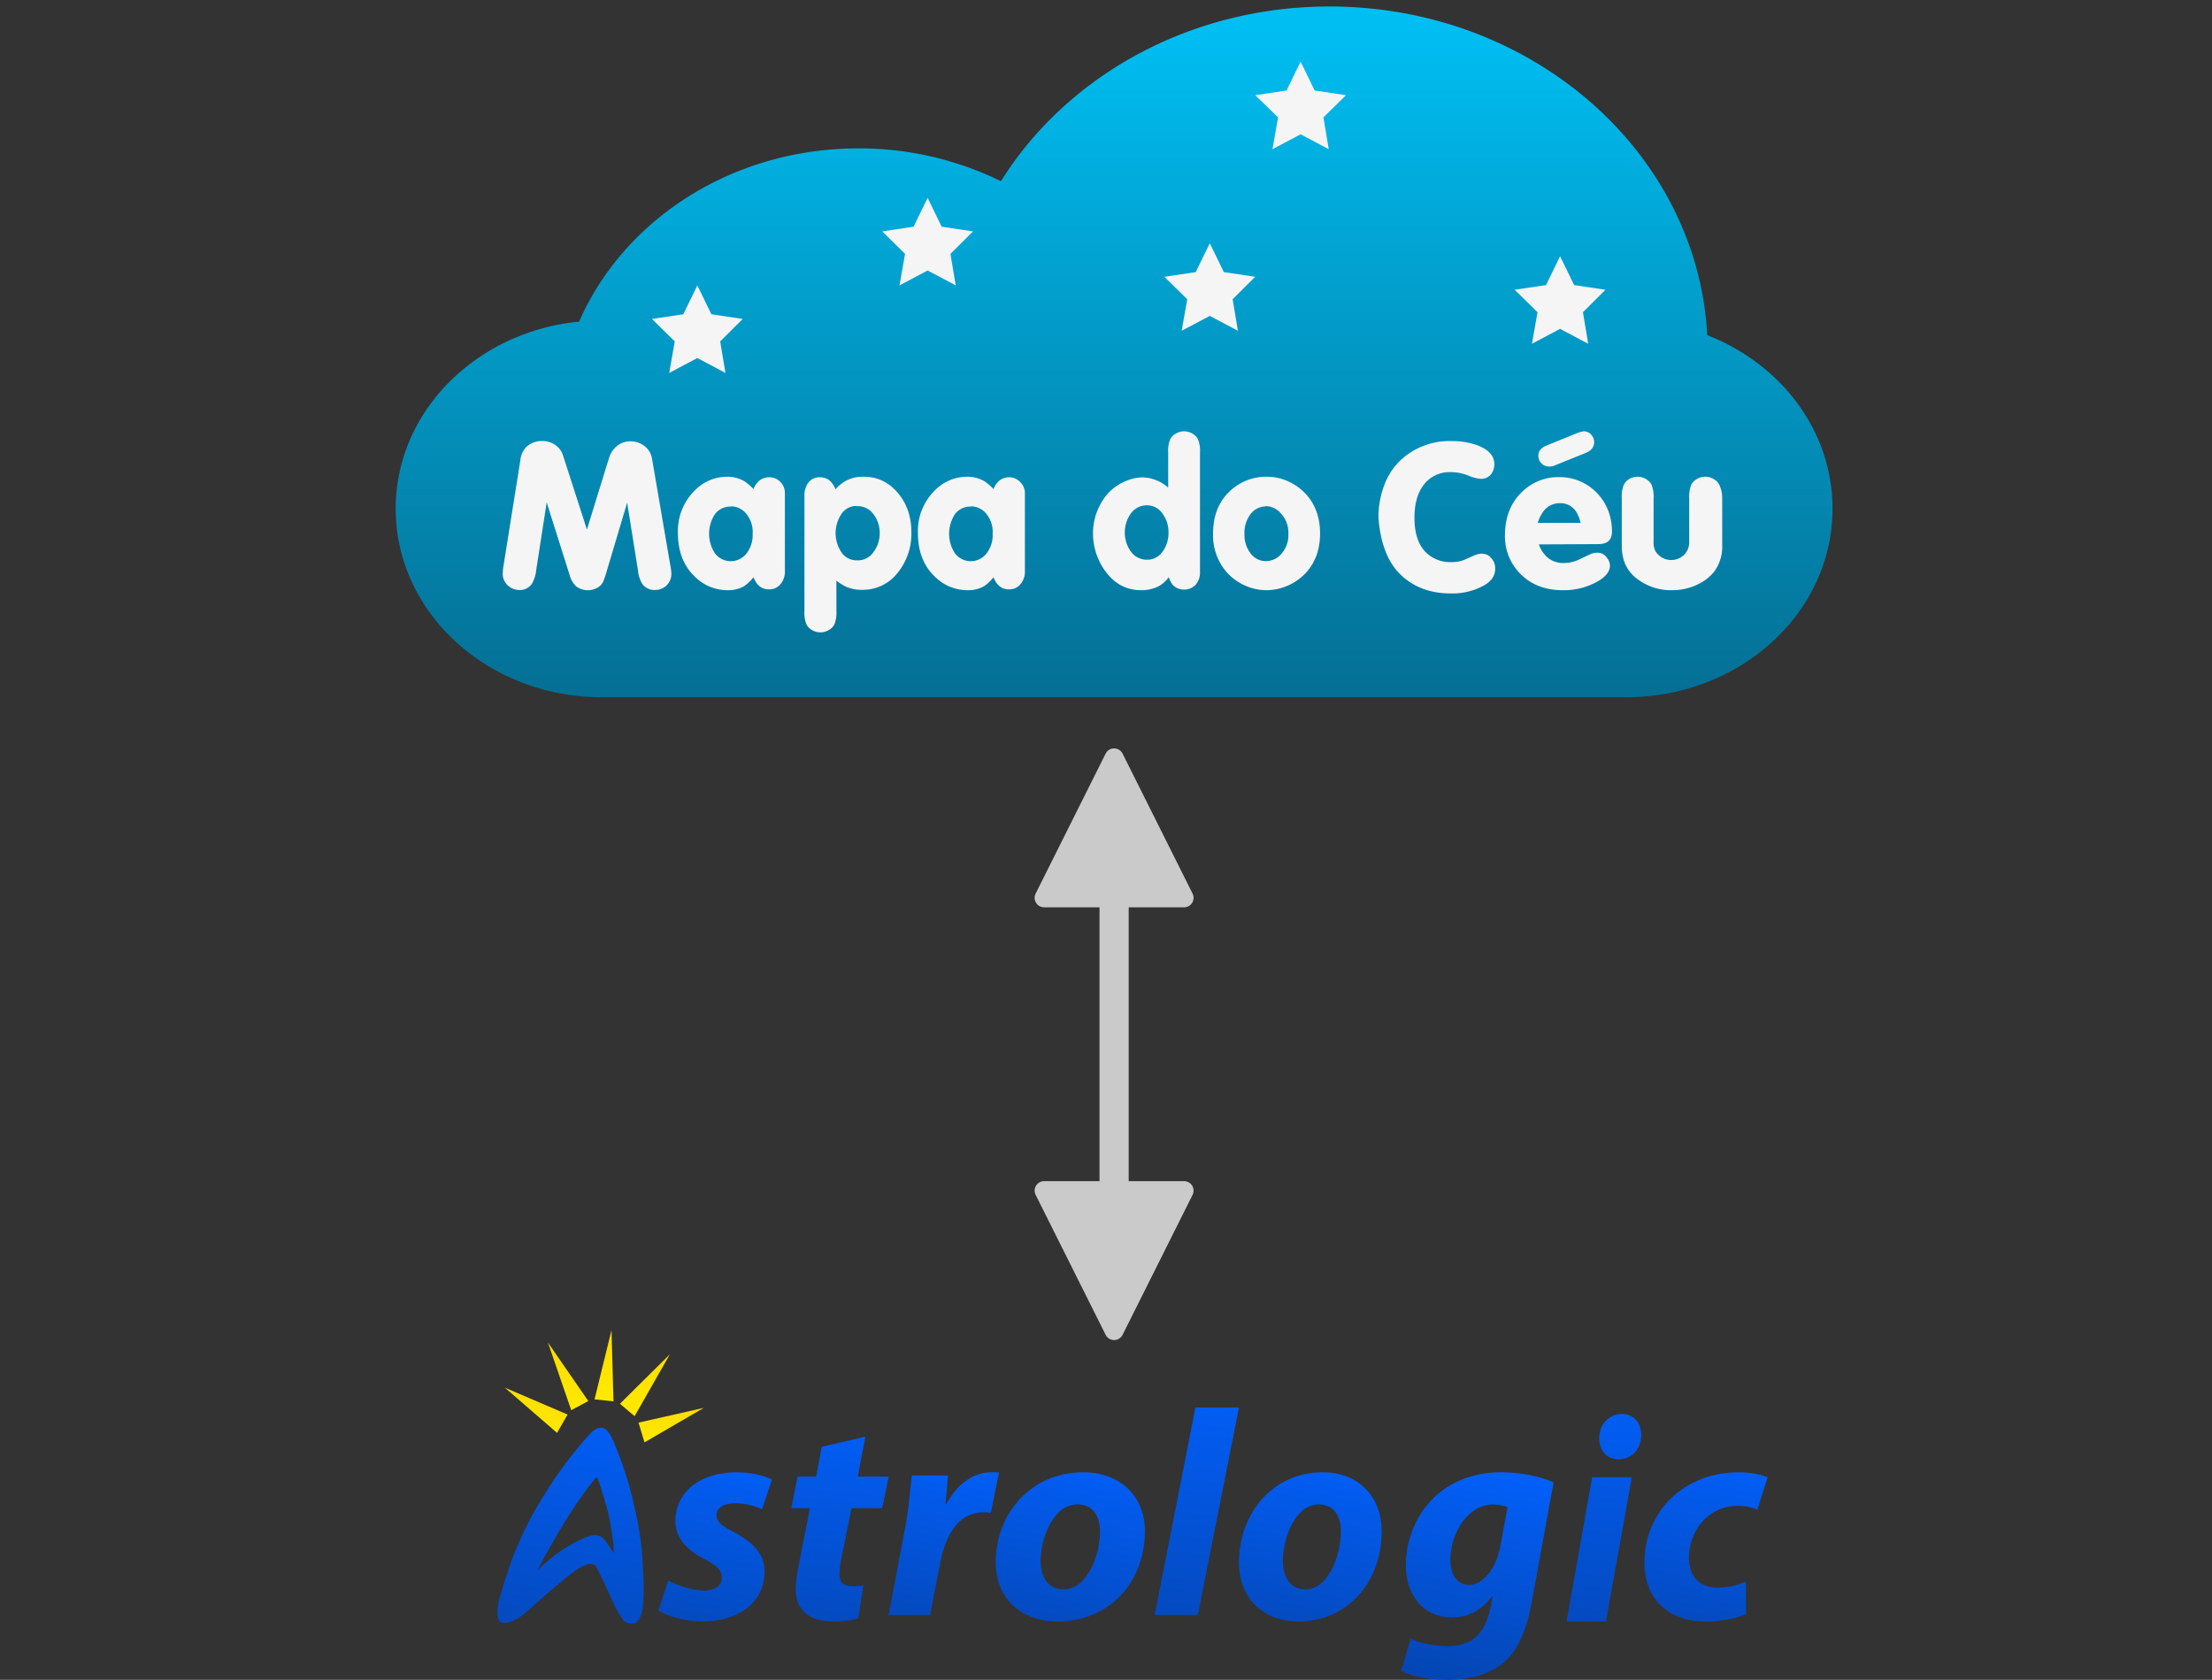 <svg xmlns="http://www.w3.org/2000/svg" width="682" height="518" viewBox="0 0 682 518"><rect x="0" y="0" width="682" height="518" fill="#333333" stroke="none"/><title>mapadoceu</title><defs><linearGradient id="a" x1="55.091%" x2="37.688%" y1="-10.564%" y2="123.438%"><stop offset="0%" stop-color="#025FF8"/><stop offset="100%" stop-color="#0446B5"/></linearGradient><linearGradient id="b" x1="52.436%" x2="44.109%" y1="-10.564%" y2="123.438%"><stop offset="0%" stop-color="#025FF8"/><stop offset="100%" stop-color="#0446B5"/></linearGradient><linearGradient id="c" x1="55.251%" x2="37.301%" y1="-10.564%" y2="123.438%"><stop offset="0%" stop-color="#025FF8"/><stop offset="100%" stop-color="#0446B5"/></linearGradient><linearGradient id="d" x1="58.794%" x2="28.733%" y1="-10.564%" y2="123.438%"><stop offset="0%" stop-color="#025FF8"/><stop offset="100%" stop-color="#0446B5"/></linearGradient><linearGradient id="e" x1="51.451%" x2="46.49%" y1="-10.564%" y2="123.438%"><stop offset="0%" stop-color="#025FF8"/><stop offset="100%" stop-color="#0446B5"/></linearGradient><linearGradient id="f" x1="58.046%" x2="30.542%" y1="-10.564%" y2="123.438%"><stop offset="0%" stop-color="#025FF8"/><stop offset="100%" stop-color="#0446B5"/></linearGradient><linearGradient id="g" x1="56.373%" x2="41.848%" y1="0%" y2="100%"><stop offset="0%" stop-color="#025FF8"/><stop offset="100%" stop-color="#0446B5"/></linearGradient><linearGradient id="h" x1="51.136%" x2="47.253%" y1="-10.564%" y2="123.438%"><stop offset="0%" stop-color="#025FF8"/><stop offset="100%" stop-color="#0446B5"/></linearGradient><linearGradient id="i" x1="56.002%" x2="35.487%" y1="-10.564%" y2="123.438%"><stop offset="0%" stop-color="#025FF8"/><stop offset="100%" stop-color="#0446B5"/></linearGradient><linearGradient id="j" x1="54.898%" x2="38.155%" y1="-10.564%" y2="123.438%"><stop offset="0%" stop-color="#025FF8"/><stop offset="100%" stop-color="#0446B5"/></linearGradient><linearGradient id="k" x1="50%" x2="50%" y1="0%" y2="100%"><stop offset="0%" stop-color="#FEDD00"/><stop offset="100%" stop-color="#FFE900"/></linearGradient><linearGradient id="l" x1="50%" x2="50%" y1="0%" y2="100%"><stop offset="0%" stop-color="#FEDD00"/><stop offset="100%" stop-color="#FFE900"/></linearGradient><linearGradient id="m" x1="50%" x2="50%" y1="0%" y2="100%"><stop offset="0%" stop-color="#FEDD00"/><stop offset="100%" stop-color="#FFE900"/></linearGradient><linearGradient id="n" x1="50%" x2="50%" y1="0%" y2="100%"><stop offset="0%" stop-color="#FEDD00"/><stop offset="100%" stop-color="#FFE900"/></linearGradient><linearGradient id="o" x1="50%" x2="50%" y1="0%" y2="100%"><stop offset="0%" stop-color="#FEDD00"/><stop offset="100%" stop-color="#FFE900"/></linearGradient><linearGradient id="p" x1="50%" x2="50%" y1="2.855%" y2="100%"><stop offset="0%" stop-color="#00BEF2"/><stop offset="100%" stop-color="#056F94"/></linearGradient></defs><g fill="none" fill-rule="evenodd"><path fill="url(#a)" d="M64.055 77.39c2.444 1.261 6.981 3.06 11.171 3.06 3.58 0 5.325-1.71 5.325-3.96 0-2.16-1.309-3.6-5.237-5.67-4.975-2.521-9.078-6.212-9.078-11.702 0-9.183 7.768-15.124 18.766-15.124 4.975 0 8.903 1.08 10.998 2.25l-3.056 9.182c-1.745-.9-4.713-1.89-8.466-1.89-3.404 0-5.586 1.44-5.586 3.78 0 1.802 1.745 3.331 5.236 5.042 4.627 2.521 9.601 5.941 9.601 12.06 0 10.084-8.379 15.666-19.637 15.575-5.412-.18-10.562-1.621-13.092-3.51l3.055-9.092z" transform="translate(142 410.006)"/><path fill="url(#b)" d="M124.817 32.994l-2.362 12.33H132l-2 9.737h-9.456l-2.998 14.83c-.365 1.7-.728 3.933-.728 5.54 0 2.145.908 3.664 3.818 3.664 1.09 0 2.364 0 3.546-.178l-1.547 10.095c-1.636.626-4.91.982-7.726.982-7.818 0-11.546-3.93-11.546-9.47 0-2.411.181-4.734.91-8.04l3.453-17.423H102l1.91-9.738h5.726l1.728-9.202 13.453-3.127z" transform="translate(142 410.006)"/><path fill="url(#c)" d="M132 87.994l4.819-25.608c1.338-6.511 1.874-13.727 2.32-17.423h11.156c-.268 2.903-.446 5.808-.804 8.8h.268c3.123-5.72 7.942-9.769 13.92-9.769.804 0 1.607 0 2.321.089l-2.499 12.408a12.62 12.62 0 0 0-2.052-.177c-8.12 0-11.958 7.217-13.564 15.665l-3.124 16.015H132z" transform="translate(142 410.006)"/><path fill="url(#d)" d="M178.851 71.455c0 5.224 2.64 8.647 7.102 8.647 7.193 0 11.198-10.45 11.198-17.837 0-4.143-1.73-8.379-7.01-8.379-7.557 0-11.38 10.811-11.29 17.569M211 62.088c0 16.115-11.317 27.906-26.863 27.906-11.408 0-19.137-7.2-19.137-18.184 0-15.212 10.948-27.816 26.956-27.816 12.051 0 19.044 8.012 19.044 18.094" transform="translate(142 410.006)"/><path fill="url(#e)" d="M214 87.994l12.581-64H240l-12.674 64z" transform="translate(142 410.006)"/><path fill="url(#f)" d="M253.54 71.455c0 5.224 2.581 8.647 6.942 8.647 7.032 0 10.947-10.45 10.947-17.837 0-4.143-1.692-8.379-6.853-8.379-7.386 0-11.124 10.811-11.036 17.569M284 62.088c0 16.115-10.825 27.906-25.695 27.906-10.912 0-18.305-7.2-18.305-18.184 0-15.212 10.472-27.816 25.784-27.816 11.528 0 18.216 8.012 18.216 18.094" transform="translate(142 410.006)"/><path fill="url(#g)" d="M322.802 54.725c-.964-.45-2.805-.809-4.559-.809-7.629 0-13.066 8.808-13.066 17.078 0 4.403 1.93 7.729 5.788 7.729 4.121 0 8.33-4.763 9.645-12.133l2.192-11.865zm-29.848 40.542c2.418 1.443 7.79 2.347 11.55 2.347 6.356 0 11.1-2.89 12.98-11.646l.717-3.699h-.18c-3.4 4.422-7.341 6.498-12.533 6.498-8.685 0-13.967-7.131-14.056-15.707-.089-14.623 10.206-29.066 29.365-29.066 6.178 0 11.637 1.173 16.203 3.069l-6.624 36.378c-1.433 8.125-3.94 15.345-9.22 19.589-4.746 3.791-11.101 4.964-16.922 4.964-5.818 0-11.28-1.083-14.234-2.797l2.954-9.93z" transform="translate(142 410.006)"/><path fill="url(#h)" d="M351.063 33.455c0-4.422 3.255-7.461 6.927-7.461 3.59 0 6.01 2.487 6.01 6.448 0 4.79-3.255 7.552-7.012 7.552-3.422 0-5.925-2.579-5.925-6.54zM341 89.994l7.897-44.5h12.228l-7.982 44.5H341z" transform="translate(142 410.006)"/><path fill="url(#i)" d="M396.364 87.653c-2.91 1.351-7.365 2.341-12.637 2.341-11 0-18.727-6.661-18.727-18.094 0-15.663 12.09-27.906 29-27.906 3.726 0 7 .72 9 1.53l-3.183 9.992c-1.636-.72-3.363-1.17-6.09-1.17-9.182 0-15 7.833-15 16.023 0 6.212 3.819 9.183 8.726 9.183 3.728 0 6.547-.9 8.82-1.89l.09 9.991z" transform="translate(142 410.006)"/><path fill="url(#j)" d="M42.1 43.295c.948.21 1.91.815 2.856 2.188.699.986 1.497 2.2 2.248 3.373-.013-1.64-.013-2.065-.152-3.483-.418-2.836-.557-4.112-1.392-8.366-.696-2.977-1.392-4.962-2.506-8.649-.417-1.276-.835-2.41-1.204-3.066-4.225 5.051-8.54 11.573-12.577 18.521-.486.836-1.392 2.552-2.228 3.97-.992 1.686-1.53 2.552-3.34 6.239 1.9-1.832 4.775-4.217 6.093-5.166 3.55-2.556 9.663-5.946 12.201-5.561zm-.15 9.985c-1.888-4.002-9.739 3.503-13.223 6.322-7.46 6.141-10.955 11.01-15.78 10.726-1.284-.093-2.068-1.807-1.303-6.094.805-3.574 3.326-10.927 4.08-13.116l.125-.363c3.592-9.21 7.006-14.987 7.46-15.766 5.418-9.303 11.075-16.968 16.868-23.208.702-.756 1.822-1.613 3.256-1.613.761 0 1.626.55 2.407 1.727.728 1.097 1.421 2.7 2.011 4.16 3.087 7.718 4.632 13.147 6.455 21.717.565 2.447 1.41 7.47 1.693 11.777.108 1.33.193 2.986.259 4.256l.018.356c.242 4.965.242 7.376-.036 10.92-.279 2.836-1.299 5.174-2.698 5.476-1.14.191-2.581-.09-3.194-.828-2.976-3.825-4.075-7.964-8.398-16.45z" transform="translate(142 430.078)"/><path fill="url(#k)" d="M19.494 30.216L.844 19.926l20.658 4.09z" transform="rotate(12 -1862.548 960.319)"/><path fill="url(#l)" d="M24.662 24.34L13.283 5.414 29.22 20.478z" transform="rotate(12 -1852.47 950.125)"/><path fill="url(#m)" d="M37.867 21.726L32.704.367l-.678 21.983z" transform="rotate(12 -1838.775 946.606)"/><path fill="url(#n)" d="M39.098 24.273l11.911-18.17-6.692 20.971z" transform="rotate(12 -1828.668 951.837)"/><path fill="url(#o)" d="M46.545 36.23l-3.07-5.573 18.749-8.632z" transform="rotate(12 -1820.872 964.375)"/><path fill="#CACACA" fill-rule="nonzero" d="M340.885 232.394a2.923 2.923 0 0 1 5.229 0l21.577 43.154a2.923 2.923 0 0 1-2.615 4.23L348 279.777v84.445h17.076c.379 0 .752.074 1.101.215l.207.094a2.923 2.923 0 0 1 1.382 3.76l-.075.161-21.577 43.154a2.923 2.923 0 0 1-5.144.157l-.085-.157-21.576-43.154a2.923 2.923 0 0 1 2.442-4.225l.172-.005H339v-84.445h-17.077a2.923 2.923 0 0 1-2.918-2.75l-.005-.172c0-.454.106-.901.309-1.307z"/><g><path fill="url(#p)" fill-rule="nonzero" d="M379.346 213C414.502 213 443 186.996 443 154.869c0-24.052-15.891-44.641-38.618-53.516C401.363 44.996 350.405 0 287.906 0c-43.413 0-81.232 21.744-101.296 53.871a99.368 99.368 0 0 0-43.944-10.117c-39.063 0-72.443 22.099-86.115 53.427C24.77 100.287 0 124.96 0 154.87 0 186.996 28.498 213 63.565 213h315.781z" transform="translate(122 2)"/><path fill="#F5F5F5" fill-rule="nonzero" d="M168.552 154.91l-3.255 21.043a10.261 10.261 0 01-1.32 4.102 4.464 4.464 0 01-3.958 1.873 4.974 4.974 0 01-3.167-1.16 4.841 4.841 0 01-1.848-4.012c.027-.838.115-1.672.264-2.497l5.19-32.457a6.725 6.725 0 011.936-4.102 6.98 6.98 0 014.839-1.694 6.713 6.713 0 014.135 1.337 5.97 5.97 0 012.199 3.032l7.39 22.916 6.774-21.935a7.671 7.671 0 012.728-4.013 6.363 6.363 0 013.958-1.248 6.893 6.893 0 014.487 1.605 6.08 6.08 0 012.112 3.656l5.63 32.814c.187.88.304 1.775.352 2.675a4.932 4.932 0 01-1.76 3.924 5.06 5.06 0 01-3.255 1.159 4.639 4.639 0 01-3.959-1.873 9.63 9.63 0 01-1.32-4.102L193.363 155l-6.247 20.954a32.226 32.226 0 01-1.055 3.21 4.907 4.907 0 01-.968 1.427 6.006 6.006 0 01-7.39.268 7.334 7.334 0 01-2.112-3.656l-7.038-22.293zM232.32 178.007a12.88 12.88 0 01-2.903 2.747 9.707 9.707 0 01-5.101 1.24 14.016 14.016 0 01-9.587-3.72c-3.812-3.367-5.717-8.003-5.717-13.91a17.52 17.52 0 015.013-12.933A14.025 14.025 0 01224.14 147c1.95-.032 3.871.49 5.54 1.506.954.679 1.838 1.45 2.64 2.304a6.29 6.29 0 011.847-2.658 4.902 4.902 0 012.99-.974 4.731 4.731 0 013.342 1.328 4.801 4.801 0 011.495 3.633v23.918a6.05 6.05 0 01-1.495 4.253 4.382 4.382 0 01-3.342 1.417c-2.228.06-3.84-1.181-4.838-3.72zm-7.037-21.792a5.877 5.877 0 00-4.837 2.303 11.051 11.051 0 000 12.137 6.142 6.142 0 004.687 2.39 6.137 6.137 0 004.812-2.125c1.47-1.75 2.225-3.999 2.11-6.29a8.9 8.9 0 00-2.022-6.29 6.226 6.226 0 00-4.75-2.214v.089zM257.608 150.895c2.134-2.596 5.394-4.038 8.78-3.884a13.003 13.003 0 019.23 3.708c3.584 3.472 5.376 7.944 5.376 13.417a19.15 19.15 0 01-4.48 12.799c-2.612 3.201-6.584 5.027-10.752 4.943-1.628.03-3.245-.27-4.749-.883a15.537 15.537 0 01-3.136-1.942v9.445a9.405 9.405 0 01-.627 4.06 4.27 4.27 0 01-1.792 1.766 4.992 4.992 0 01-5.018 0 4.27 4.27 0 01-1.792-1.766 9.405 9.405 0 01-.627-4.06v-35.484a6.722 6.722 0 011.165-4.15 4.235 4.235 0 013.584-1.676 4.71 4.71 0 012.777.794c.931.78 1.64 1.783 2.061 2.913zm6.63 5.12a5.59 5.59 0 00-4.48 2.03 10.554 10.554 0 000 12.71 5.681 5.681 0 004.57 2.031 5.762 5.762 0 004.928-2.472 9.527 9.527 0 001.971-5.914 9.44 9.44 0 00-1.97-5.914 5.857 5.857 0 00-5.108-2.383l.09-.088zM306.32 178.007a12.88 12.88 0 01-2.903 2.747 9.707 9.707 0 01-5.101 1.24 14.016 14.016 0 01-9.587-3.72c-3.812-3.367-5.717-8.003-5.717-13.91a17.52 17.52 0 015.013-12.933A14.025 14.025 0 01298.14 147c1.95-.032 3.871.49 5.54 1.506.954.679 1.838 1.45 2.64 2.304a6.29 6.29 0 011.847-2.658 4.902 4.902 0 012.99-.974 4.733 4.733 0 013.342 1.417 4.801 4.801 0 011.495 3.632v23.83a6.05 6.05 0 01-1.495 4.253 4.382 4.382 0 01-3.342 1.417c-2.228.06-3.84-1.181-4.838-3.72zm-7.037-21.792a5.877 5.877 0 00-4.837 2.303 11.051 11.051 0 000 12.137 6.142 6.142 0 004.687 2.39 6.137 6.137 0 004.812-2.125c1.47-1.75 2.225-3.999 2.11-6.29a8.9 8.9 0 00-2.022-6.29 6.226 6.226 0 00-4.75-2.214v.089zM360.175 150.368v-10.896a9.367 9.367 0 01.623-4.042 4.248 4.248 0 011.783-1.757 4.963 4.963 0 014.991 0 4.248 4.248 0 011.783 1.757 9.367 9.367 0 01.624 4.042v36.816a5.663 5.663 0 01-1.515 4.218 5.044 5.044 0 01-6.774 0 7.344 7.344 0 01-1.337-2.548 9.045 9.045 0 01-3.12 2.811 11.724 11.724 0 01-5.348 1.23c-4.634 0-8.378-2.02-11.23-6.062a19.665 19.665 0 01-3.655-11.51 18.525 18.525 0 013.031-10.193 14.825 14.825 0 016.685-5.712 13.707 13.707 0 015.526-1.318 12.395 12.395 0 017.933 3.164zm-6.685 5.447a6.09 6.09 0 00-4.724 2.373 10.162 10.162 0 000 12.037 6.18 6.18 0 004.813 2.373 5.727 5.727 0 004.902-2.548 9.743 9.743 0 001.783-5.8 9.482 9.482 0 00-1.783-5.799 5.817 5.817 0 00-5.08-2.636h.089zM390.685 147.003c2.23.005 4.432.49 6.454 1.42a16.759 16.759 0 015.469 3.91c2.928 3.197 4.392 7.253 4.392 12.168 0 4.915-1.464 8.972-4.392 12.17A16.923 16.923 0 01390.506 182a16.743 16.743 0 01-12.102-5.33 17.314 17.314 0 01-4.392-12.169c0-5.033 1.464-9.12 4.392-12.258a16.295 16.295 0 0112.281-5.24zm-.448 9.149a5.928 5.928 0 00-4.93 2.753 9.352 9.352 0 00-1.614 5.685 9.44 9.44 0 001.614 5.685 5.928 5.928 0 004.93 2.754 6.301 6.301 0 004.661-2.043 8.659 8.659 0 002.331-6.307 8.746 8.746 0 00-2.33-6.395 6.297 6.297 0 00-4.662-2.221v.089zM447.655 136.015a22.49 22.49 0 017.97 1.342c3.402 1.313 5.104 3.251 5.104 5.816a4.919 4.919 0 01-.985 3.042 3.852 3.852 0 01-3.224 1.432 11.648 11.648 0 01-3.76-.984 14.515 14.515 0 00-5.373-1.074 10.123 10.123 0 00-7.432 2.774c-2.567 2.565-3.85 6.323-3.85 11.274 0 4.951 1.253 8.59 3.76 10.916a10.66 10.66 0 007.522 2.774c1.408.05 2.81-.193 4.119-.716l3.044-1.342a5.824 5.824 0 012.328-.537c1.2-.007 2.33.558 3.045 1.521a4.65 4.65 0 011.074 3.132c0 2.028-1.074 3.698-3.223 5.01a19.98 19.98 0 01-10.477 2.596c-6.268 0-11.402-1.91-15.401-5.727-4-3.818-6.298-9.693-6.895-17.627a27.72 27.72 0 011.79-10.021 20.31 20.31 0 014.926-7.606 22.037 22.037 0 0115.938-5.995zM474.47 167.872a9.092 9.092 0 003.016 4.326 7.742 7.742 0 004.79 1.412 11.22 11.22 0 004.169-.883l3.902-1.854a5.076 5.076 0 012.217-.441 3.464 3.464 0 012.839 1.5c.6.689.945 1.562.975 2.473 0 1.824-1.3 3.472-3.902 4.943a21.188 21.188 0 01-10.644 2.649c-5.972 0-10.672-2.06-14.102-6.18a16.284 16.284 0 01-3.725-10.77c0-5.65 1.833-10.182 5.499-13.595a16.007 16.007 0 0111.264-4.326 15.834 15.834 0 0110.111 3.531 16.232 16.232 0 015.677 9.181c.308 1.362.457 2.754.443 4.15 0 2.53-1.419 3.796-4.257 3.796l-18.271.088zm12.862-6.621a11.357 11.357 0 00-1.42-3.531 5.684 5.684 0 00-4.966-2.56 6.223 6.223 0 00-4.613 1.942 11.106 11.106 0 00-2.217 4.149h13.216zm-10.378-23.924l10.023-4.06 1.241-.266c.92-.028 1.8.362 2.395 1.06.577.626.894 1.446.887 2.295 0 1.471-.828 2.56-2.483 3.266l-9.845 3.973a3.74 3.74 0 01-1.42.265 3.201 3.201 0 01-2.483-.971 3.259 3.259 0 01-.976-2.295 2.994 2.994 0 01.887-2.207 5.948 5.948 0 011.774-1.06zM530.987 153.565v14.527a12.832 12.832 0 01-2.43 8.11 14.114 14.114 0 01-5.312 4.1 17.975 17.975 0 01-7.742 1.694c-3.601.078-7.133-.984-10.083-3.03a11.789 11.789 0 01-4.59-5.615 15.63 15.63 0 01-.81-5.259v-14.527a9.715 9.715 0 01.63-4.1 4.386 4.386 0 011.71-1.782 4.994 4.994 0 015.04 0 4.3 4.3 0 011.801 1.782 9.627 9.627 0 01.63 4.1v13.369a5.92 5.92 0 00.63 3.12 5.677 5.677 0 004.11 2.59 5.707 5.707 0 004.623-1.521 5.495 5.495 0 001.62-4.19v-13.368a9.627 9.627 0 01.63-4.1 4.3 4.3 0 011.8-1.782 4.994 4.994 0 015.042 0 4.3 4.3 0 011.8 1.782 9.633 9.633 0 01.9 4.1z"/><path fill="#F5F5F5" d="M215 88l4.335 8.91L229 98.35l-6.955 6.93 1.626 9.72-8.671-4.59-8.671 4.59 1.716-9.72L201 98.35l9.665-1.44zM286 61l4.335 8.91L300 71.35l-6.955 6.93 1.626 9.72L286 83.41 277.329 88l1.716-9.72L272 71.35l9.665-1.44zM377.335 83.91L387 85.35l-6.955 6.93 1.626 9.72L373 97.41l-8.671 4.59 1.716-9.72L359 85.35l9.665-1.44L373 75zM401 19l4.335 8.91L415 29.35l-6.955 6.84 1.626 9.81L401 41.41 392.329 46l1.716-9.81L387 29.35l9.665-1.44zM481 79l4.335 8.91L495 89.35l-6.955 6.93 1.626 9.72-8.671-4.59-8.671 4.59 1.716-9.72L467 89.35l9.665-1.44z"/></g></g></svg>